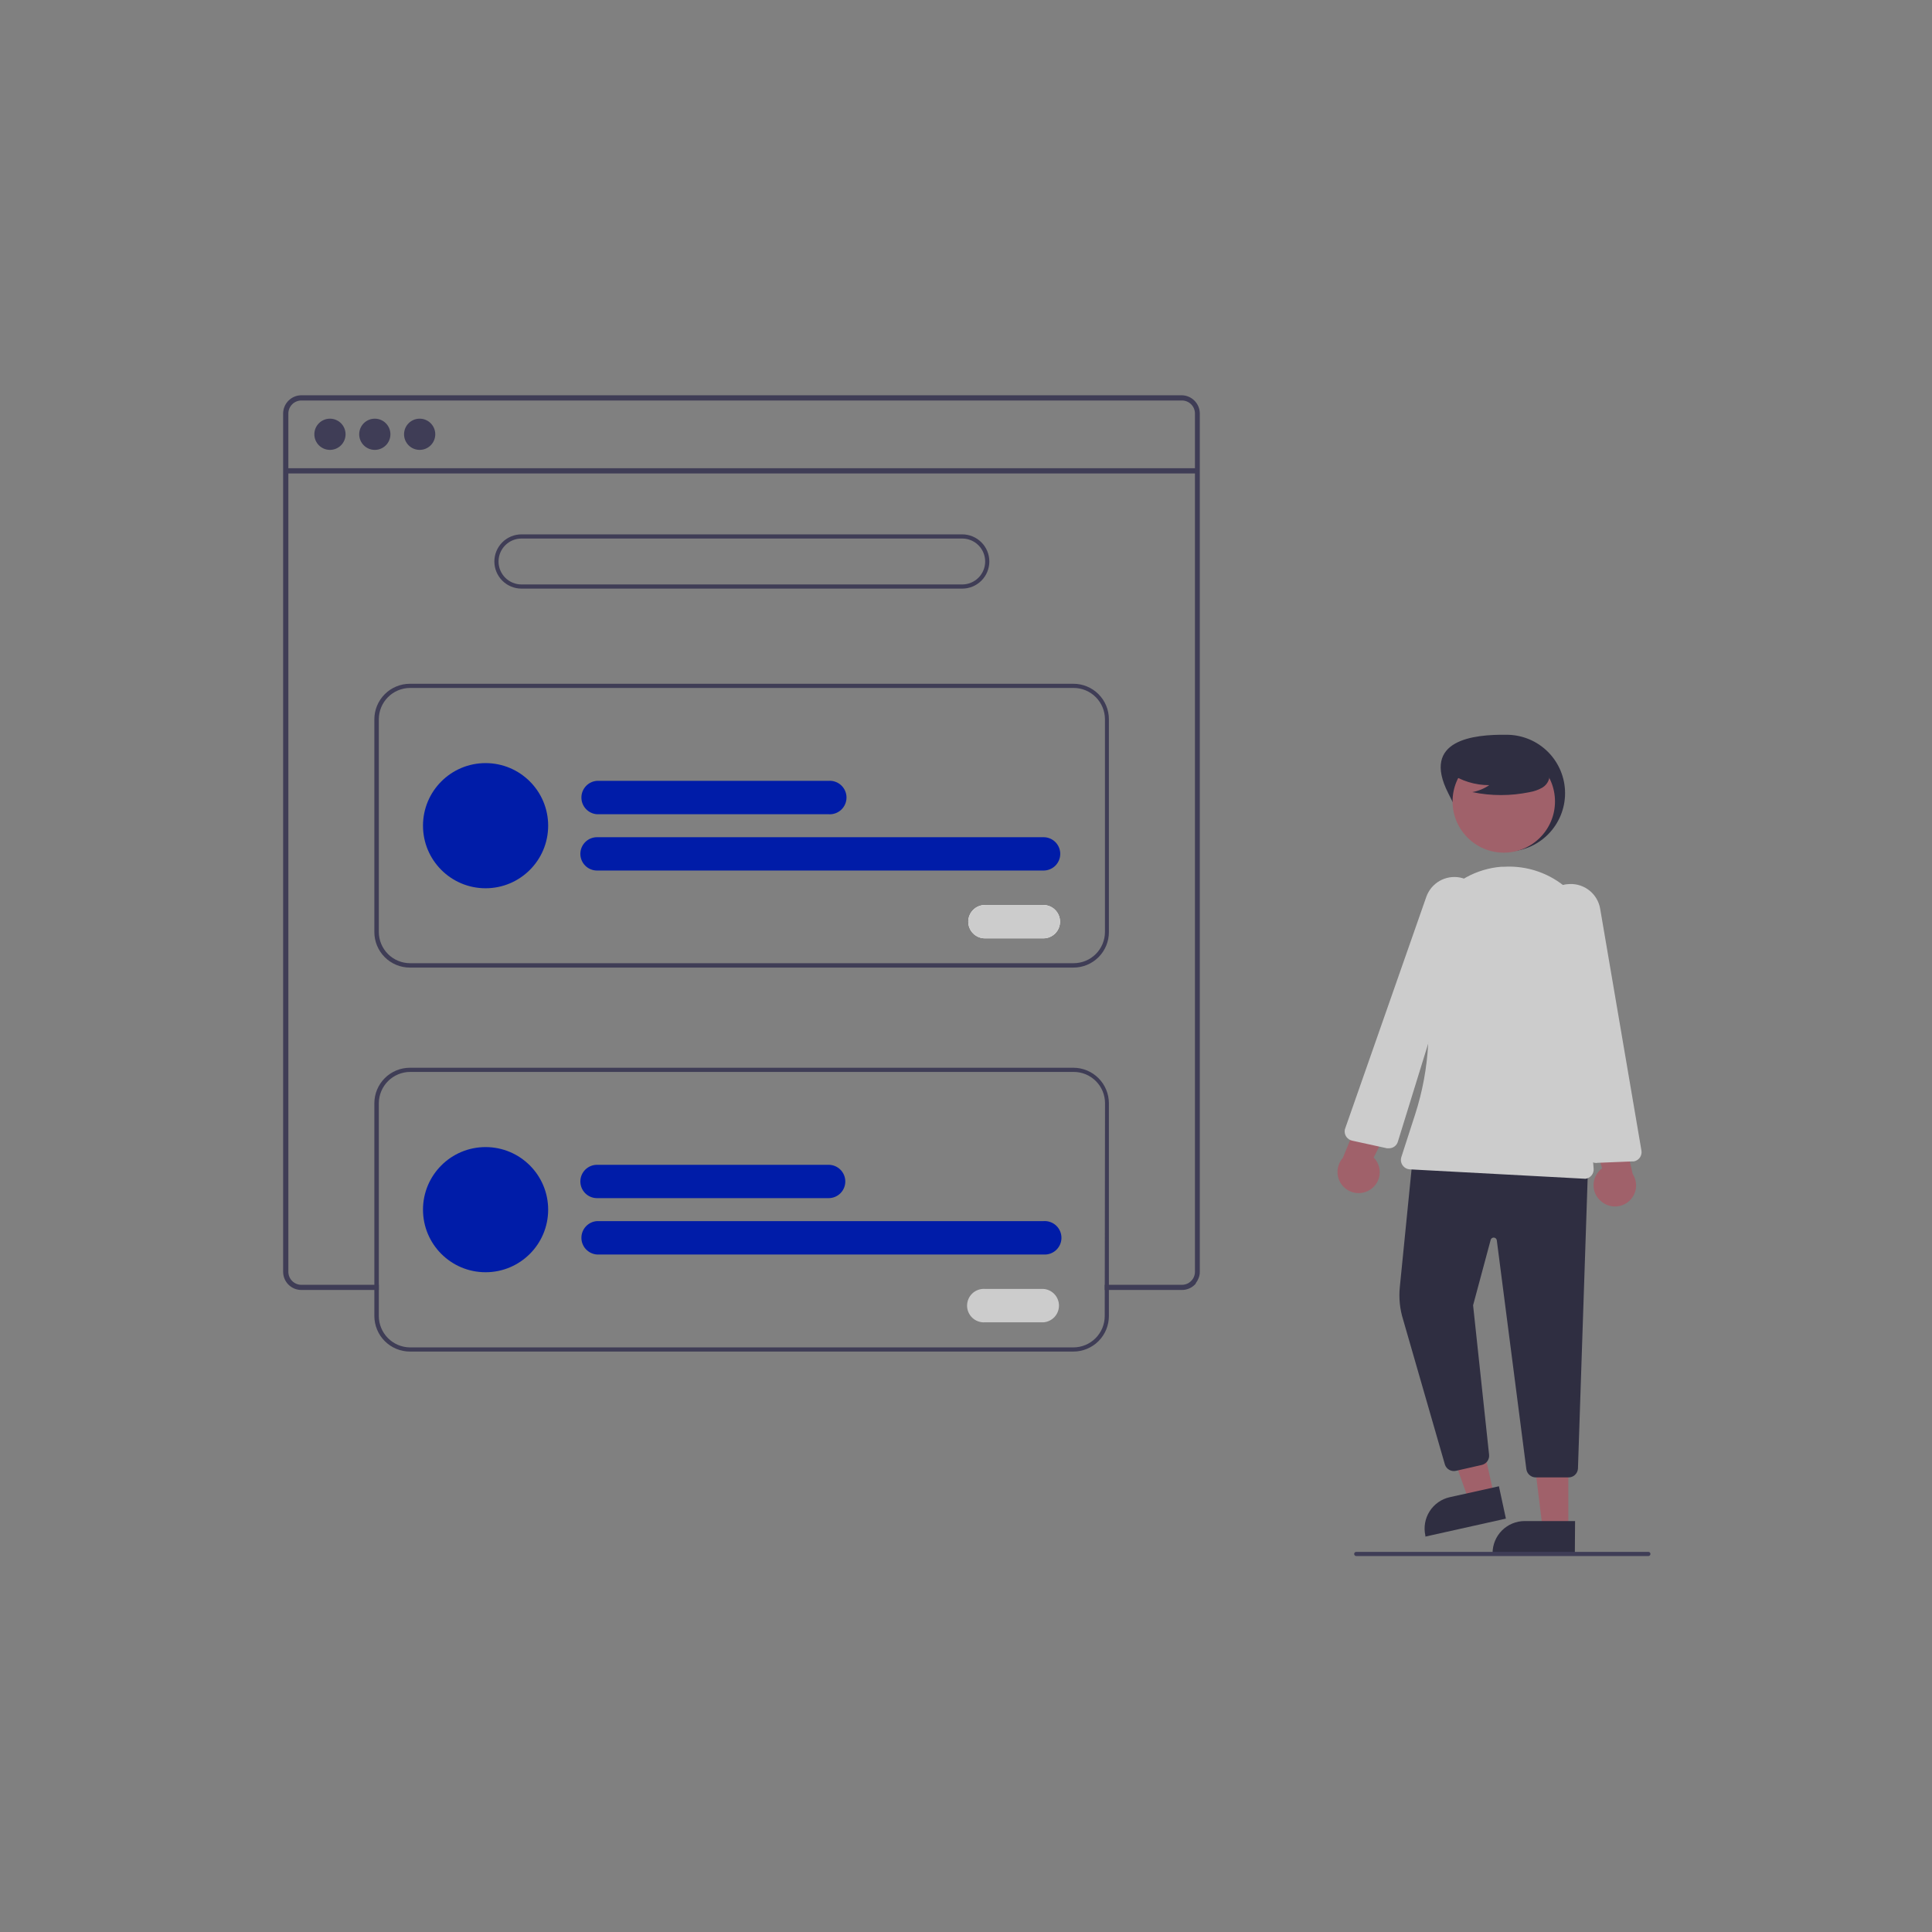 <svg width="500" height="500" viewBox="0 0 500 500" fill="none" xmlns="http://www.w3.org/2000/svg">
<rect x="0" y="0" width="500" height="500" fill="#808080" stroke="none"/>
<path d="M374.804 205.275C378.588 212.706 381.569 220.392 389.922 220.392C393.931 220.392 397.776 218.799 400.611 215.964C403.446 213.129 405.039 209.284 405.039 205.275C405.039 201.265 403.446 197.42 400.611 194.585C397.776 191.75 393.931 190.157 389.922 190.157C381.431 190.039 367.745 191.412 374.804 205.275Z" fill="#2F2E41"/>
<path d="M386.686 387.118L380.216 388.569L371.588 364.314L381.137 362.196L386.686 387.118Z" fill="#A0616A"/>
<path d="M389.725 393.02L368.882 397.667V397.392C368.645 396.326 368.62 395.224 368.809 394.148C368.998 393.073 369.397 392.045 369.984 391.123C370.57 390.202 371.332 389.405 372.226 388.778C373.121 388.152 374.13 387.707 375.196 387.471V387.471L387.922 384.647L389.725 393.02Z" fill="#2F2E41"/>
<path d="M405.882 395.784H399.255L396.118 370.255H405.882V395.784Z" fill="#A0616A"/>
<path d="M407.569 402.196H386.275V401.961C386.275 400.869 386.49 399.788 386.907 398.779C387.325 397.771 387.938 396.854 388.71 396.082C389.482 395.31 390.398 394.698 391.407 394.28C392.415 393.862 393.496 393.647 394.588 393.647H407.627L407.569 402.196Z" fill="#2F2E41"/>
<path d="M405.882 382.353H397.431C396.843 382.345 396.277 382.127 395.835 381.739C395.393 381.351 395.104 380.818 395.02 380.235L387.373 321C387.343 320.785 387.23 320.589 387.057 320.457C386.885 320.325 386.667 320.266 386.451 320.294C386.294 320.316 386.148 320.383 386.029 320.488C385.91 320.592 385.825 320.73 385.784 320.882L381.235 337.804L385.373 376.471C385.437 377.063 385.283 377.658 384.94 378.145C384.598 378.633 384.089 378.978 383.51 379.118L376.804 380.647C376.21 380.784 375.585 380.693 375.055 380.392C374.525 380.09 374.127 379.601 373.941 379.02L363.137 341.549C362.274 338.807 361.981 335.918 362.275 333.059L365.647 299.275H365.902L411 301.451L408.373 380.098C408.327 380.722 408.043 381.305 407.58 381.725C407.116 382.145 406.508 382.37 405.882 382.353Z" fill="#2F2E41"/>
<path d="M389.176 220.667C396.497 220.667 402.431 214.732 402.431 207.412C402.431 200.091 396.497 194.157 389.176 194.157C381.856 194.157 375.922 200.091 375.922 207.412C375.922 214.732 381.856 220.667 389.176 220.667Z" fill="#A0616A"/>
<path d="M409.98 305.039H409.804L364.843 302.627C364.203 302.587 363.605 302.297 363.176 301.821C362.747 301.344 362.522 300.719 362.549 300.078C362.567 299.866 362.607 299.656 362.667 299.451L366.235 288.412C370.065 276.568 370.741 263.93 368.196 251.745C367.52 248.561 367.533 245.269 368.233 242.091C368.933 238.912 370.304 235.919 372.255 233.314C374.175 230.741 376.621 228.608 379.431 227.056C382.241 225.504 385.349 224.569 388.549 224.314V224.314H389.216C395.245 223.96 401.168 226.015 405.683 230.026C410.198 234.037 412.935 239.677 413.294 245.706C413.379 247.284 413.307 248.867 413.078 250.431L409.941 271.471L412.431 302.451C412.486 303.093 412.283 303.731 411.867 304.223C411.452 304.716 410.858 305.024 410.216 305.078L409.98 305.039Z" fill="#CCCCCC"/>
<path d="M354.667 307.843C355.331 307.404 355.889 306.823 356.301 306.142C356.713 305.461 356.969 304.698 357.049 303.906C357.13 303.114 357.034 302.314 356.767 301.564C356.501 300.814 356.072 300.132 355.51 299.569L364.157 282.314L354.196 283.49L347.51 299.686C346.63 300.684 346.145 301.968 346.143 303.297C346.142 304.627 346.624 305.912 347.502 306.912C348.379 307.911 349.59 308.557 350.908 308.729C352.227 308.9 353.563 308.585 354.667 307.843V307.843Z" fill="#A0616A"/>
<path d="M414.078 310.647C413.563 310.155 413.151 309.565 412.864 308.913C412.577 308.261 412.422 307.559 412.408 306.846C412.393 306.134 412.519 305.426 412.779 304.762C413.039 304.099 413.427 303.493 413.922 302.98C414.133 302.746 414.37 302.535 414.627 302.353L408.98 283.902L418.608 286.725L422.529 303.804C423.268 304.932 423.562 306.294 423.355 307.626C423.148 308.958 422.454 310.167 421.408 311.017C420.362 311.868 419.038 312.301 417.692 312.233C416.345 312.165 415.072 311.6 414.118 310.647H414.078Z" fill="#A0616A"/>
<path d="M413.157 300.98C412.567 300.99 411.994 300.781 411.549 300.393C411.104 300.006 410.818 299.468 410.745 298.882L406.235 264.941L399.078 238.431C398.812 237.461 398.74 236.447 398.867 235.448C398.994 234.449 399.317 233.485 399.818 232.612C400.32 231.739 400.989 230.974 401.787 230.361C402.586 229.747 403.498 229.298 404.471 229.039C405.058 228.876 405.665 228.791 406.274 228.784C408.131 228.719 409.949 229.329 411.391 230.5C412.832 231.672 413.801 233.326 414.118 235.157L424.804 297.765C424.912 298.396 424.767 299.045 424.4 299.57C424.033 300.095 423.473 300.454 422.843 300.569H422.529L413.373 300.941L413.157 300.98Z" fill="#CCCCCC"/>
<path d="M359.471 297.176H358.961L350 295.216C349.681 295.157 349.377 295.035 349.106 294.858C348.834 294.681 348.6 294.452 348.418 294.184C348.235 293.916 348.108 293.614 348.043 293.297C347.978 292.979 347.977 292.651 348.039 292.333C348.063 292.233 348.096 292.134 348.137 292.039L369.137 232.078C369.755 230.35 370.969 228.898 372.561 227.985C374.154 227.072 376.02 226.758 377.824 227.098C378.812 227.288 379.753 227.672 380.593 228.226C381.432 228.781 382.154 229.496 382.717 230.33C383.28 231.165 383.673 232.102 383.873 233.088C384.073 234.075 384.076 235.091 383.882 236.078C383.764 236.681 383.573 237.267 383.314 237.824L371.882 262.745L361.784 295.412C361.646 295.919 361.345 296.367 360.927 296.686C360.508 297.005 359.997 297.178 359.471 297.176Z" fill="#CCCCCC"/>
<path d="M375.098 200C378.131 202.089 381.729 203.204 385.412 203.196C384.091 204.099 382.594 204.714 381.02 205C385.921 206.02 390.981 206.02 395.882 205C396.975 204.819 398.029 204.455 399 203.922C399.491 203.657 399.919 203.292 400.257 202.849C400.595 202.406 400.835 201.896 400.961 201.353C400.975 200.407 400.737 199.475 400.272 198.651C399.807 197.828 399.131 197.143 398.314 196.667C396.009 194.943 393.348 193.756 390.525 193.193C387.703 192.63 384.79 192.704 382 193.412C380.137 193.783 378.441 194.737 377.157 196.137C376.539 196.853 376.168 197.748 376.097 198.69C376.027 199.633 376.261 200.573 376.765 201.373L375.098 200Z" fill="#2F2E41"/>
<path d="M305.882 102.294H77.98C76.732 102.304 75.538 102.806 74.657 103.691C73.776 104.575 73.28 105.771 73.275 107.02V329.137C73.275 330.385 73.77 331.582 74.653 332.465C75.535 333.347 76.732 333.843 77.98 333.843H98.039V332.51H77.98C77.089 332.505 76.237 332.147 75.608 331.515C74.98 330.883 74.627 330.028 74.627 329.137V107.02C74.627 106.129 74.98 105.274 75.608 104.642C76.237 104.01 77.089 103.652 77.98 103.647H305.882C306.777 103.647 307.635 104.002 308.267 104.635C308.9 105.267 309.255 106.125 309.255 107.02V329.137C309.257 329.792 309.066 330.433 308.706 330.98C308.381 331.463 307.943 331.86 307.431 332.137C306.95 332.378 306.42 332.505 305.882 332.51H285.902V333.843H305.882C306.564 333.845 307.238 333.699 307.858 333.414C308.477 333.13 309.028 332.714 309.471 332.196V332.078C309.749 331.728 309.973 331.338 310.137 330.922C310.39 330.361 310.517 329.752 310.51 329.137V107.02C310.505 105.785 310.019 104.6 309.155 103.718C308.291 102.835 307.117 102.325 305.882 102.294Z" fill="#3F3D56"/>
<path d="M309.922 121.176H73.941V122.529H309.922V121.176Z" fill="#3F3D56"/>
<path d="M85.392 116.431C87.623 116.431 89.431 114.623 89.431 112.392C89.431 110.161 87.623 108.353 85.392 108.353C83.161 108.353 81.353 110.161 81.353 112.392C81.353 114.623 83.161 116.431 85.392 116.431Z" fill="#3F3D56"/>
<path d="M97 116.431C99.231 116.431 101.039 114.623 101.039 112.392C101.039 110.161 99.231 108.353 97 108.353C94.769 108.353 92.961 110.161 92.961 112.392C92.961 114.623 94.769 116.431 97 116.431Z" fill="#3F3D56"/>
<path d="M108.608 116.431C110.839 116.431 112.647 114.623 112.647 112.392C112.647 110.161 110.839 108.353 108.608 108.353C106.377 108.353 104.569 110.161 104.569 112.392C104.569 114.623 106.377 116.431 108.608 116.431Z" fill="#3F3D56"/>
<path d="M249.02 152.333H134.961C133.099 152.333 131.314 151.594 129.997 150.277C128.681 148.961 127.941 147.175 127.941 145.314C127.941 143.452 128.681 141.667 129.997 140.35C131.314 139.034 133.099 138.294 134.961 138.294H249.02C250.881 138.294 252.667 139.034 253.983 140.35C255.3 141.667 256.039 143.452 256.039 145.314C256.039 147.175 255.3 148.961 253.983 150.277C252.667 151.594 250.881 152.333 249.02 152.333ZM134.961 139.373C133.385 139.373 131.874 139.999 130.76 141.113C129.646 142.227 129.02 143.738 129.02 145.314C129.02 146.889 129.646 148.401 130.76 149.515C131.874 150.629 133.385 151.255 134.961 151.255H249.02C250.595 151.255 252.106 150.629 253.221 149.515C254.335 148.401 254.961 146.889 254.961 145.314C254.961 143.738 254.335 142.227 253.221 141.113C252.106 139.999 250.595 139.373 249.02 139.373H134.961Z" fill="#3F3D56"/>
<path d="M277.804 250.412H106.078C104.867 250.412 103.668 250.173 102.55 249.708C101.432 249.243 100.416 248.563 99.562 247.704C98.707 246.846 98.031 245.828 97.571 244.708C97.111 243.587 96.877 242.387 96.882 241.176V186.137C96.888 183.702 97.859 181.368 99.583 179.647C101.307 177.927 103.643 176.961 106.078 176.961H277.804C279.009 176.961 280.202 177.198 281.316 177.659C282.429 178.12 283.441 178.796 284.293 179.649C285.145 180.501 285.821 181.512 286.282 182.626C286.743 183.739 286.98 184.932 286.98 186.137V241.176C286.988 242.386 286.757 243.586 286.299 244.706C285.841 245.826 285.166 246.845 284.314 247.703C283.461 248.562 282.446 249.243 281.329 249.708C280.212 250.172 279.014 250.412 277.804 250.412ZM106.078 178.039C103.942 178.06 101.901 178.922 100.396 180.437C98.891 181.953 98.044 184.001 98.039 186.137V241.176C98.039 243.324 98.892 245.384 100.411 246.903C101.93 248.421 103.99 249.275 106.137 249.275H277.863C280.01 249.275 282.07 248.421 283.589 246.903C285.108 245.384 285.961 243.324 285.961 241.176V186.137C285.956 183.991 285.101 181.934 283.583 180.417C282.066 178.899 280.009 178.044 277.863 178.039H106.078Z" fill="#3F3D56"/>
<path d="M214.451 210.725H154.51C153.413 210.652 152.386 210.164 151.636 209.361C150.885 208.559 150.468 207.501 150.468 206.402C150.468 205.303 150.885 204.245 151.636 203.443C152.386 202.64 153.413 202.152 154.51 202.078H214.451C215.043 202.039 215.637 202.121 216.197 202.32C216.756 202.519 217.268 202.831 217.702 203.236C218.135 203.642 218.481 204.132 218.717 204.677C218.954 205.221 219.076 205.808 219.076 206.402C219.076 206.996 218.954 207.583 218.717 208.127C218.481 208.672 218.135 209.162 217.702 209.567C217.268 209.973 216.756 210.285 216.197 210.484C215.637 210.683 215.043 210.765 214.451 210.725V210.725Z" fill="#001CA8"/>
<path d="M270.078 225.294H154.51C153.366 225.294 152.268 224.84 151.46 224.031C150.651 223.222 150.196 222.124 150.196 220.98C150.196 219.836 150.651 218.739 151.46 217.93C152.268 217.121 153.366 216.667 154.51 216.667H270.078C271.222 216.667 272.32 217.121 273.129 217.93C273.938 218.739 274.392 219.836 274.392 220.98C274.392 222.124 273.938 223.222 273.129 224.031C272.32 224.84 271.222 225.294 270.078 225.294Z" fill="#001CA8"/>
<path d="M125.667 229.882C134.611 229.882 141.863 222.631 141.863 213.686C141.863 204.741 134.611 197.49 125.667 197.49C116.722 197.49 109.471 204.741 109.471 213.686C109.471 222.631 116.722 229.882 125.667 229.882Z" fill="#001CA8"/>
<path d="M270.078 242.843H254.902C253.758 242.843 252.661 242.389 251.852 241.58C251.043 240.771 250.588 239.674 250.588 238.529C250.588 237.385 251.043 236.288 251.852 235.479C252.661 234.67 253.758 234.216 254.902 234.216H270.02C271.164 234.216 272.261 234.67 273.07 235.479C273.879 236.288 274.333 237.385 274.333 238.529C274.333 239.674 273.879 240.771 273.07 241.58C272.261 242.389 271.164 242.843 270.02 242.843H270.078Z" fill="white"/>
<path d="M270.078 242.843H254.902C253.758 242.843 252.661 242.389 251.852 241.58C251.043 240.771 250.588 239.674 250.588 238.529C250.588 237.385 251.043 236.288 251.852 235.479C252.661 234.67 253.758 234.216 254.902 234.216H270.02C271.164 234.216 272.261 234.67 273.07 235.479C273.879 236.288 274.333 237.385 274.333 238.529C274.333 239.674 273.879 240.771 273.07 241.58C272.261 242.389 271.164 242.843 270.02 242.843H270.078Z" fill="#CCCCCC"/>
<path d="M277.804 276.333H106.078C103.643 276.333 101.307 277.299 99.583 279.02C97.859 280.74 96.888 283.074 96.882 285.51V340.588C96.888 343.026 97.858 345.362 99.582 347.085C101.305 348.809 103.641 349.779 106.078 349.784H277.804C280.239 349.779 282.573 348.808 284.294 347.084C286.014 345.36 286.98 343.024 286.98 340.588V285.51C286.975 283.078 286.007 280.747 284.287 279.027C282.567 277.307 280.236 276.338 277.804 276.333ZM285.902 340.588C285.902 342.738 285.049 344.8 283.531 346.321C282.013 347.843 279.953 348.701 277.804 348.706H106.078C103.941 348.68 101.899 347.814 100.395 346.295C98.89 344.776 98.044 342.726 98.039 340.588V285.51C98.049 283.362 98.909 281.305 100.429 279.788C101.95 278.271 104.009 277.417 106.157 277.412H277.882C280.03 277.412 282.09 278.265 283.608 279.784C285.127 281.302 285.98 283.362 285.98 285.51L285.902 340.588Z" fill="#3F3D56"/>
<path d="M214.451 310.078H154.51C153.366 310.078 152.268 309.624 151.46 308.815C150.651 308.006 150.196 306.909 150.196 305.765C150.196 304.621 150.651 303.523 151.46 302.714C152.268 301.905 153.366 301.451 154.51 301.451H214.451C215.595 301.451 216.692 301.905 217.501 302.714C218.31 303.523 218.765 304.621 218.765 305.765C218.765 306.909 218.31 308.006 217.501 308.815C216.692 309.624 215.595 310.078 214.451 310.078Z" fill="#001CA8"/>
<path d="M270.078 324.667H154.51C153.413 324.593 152.386 324.105 151.636 323.302C150.885 322.5 150.468 321.442 150.468 320.343C150.468 319.244 150.885 318.186 151.636 317.384C152.386 316.581 153.413 316.093 154.51 316.02H270.078C270.671 315.98 271.265 316.062 271.824 316.261C272.383 316.46 272.895 316.772 273.329 317.178C273.763 317.583 274.108 318.073 274.345 318.618C274.581 319.162 274.703 319.75 274.703 320.343C274.703 320.937 274.581 321.524 274.345 322.069C274.108 322.613 273.763 323.103 273.329 323.509C272.895 323.914 272.383 324.226 271.824 324.425C271.265 324.624 270.671 324.707 270.078 324.667V324.667Z" fill="#001CA8"/>
<path d="M125.667 329.255C134.611 329.255 141.863 322.004 141.863 313.059C141.863 304.114 134.611 296.863 125.667 296.863C116.722 296.863 109.471 304.114 109.471 313.059C109.471 322.004 116.722 329.255 125.667 329.255Z" fill="#001CA8"/>
<path d="M270.078 342.216H254.902C254.31 342.256 253.716 342.173 253.156 341.974C252.597 341.775 252.085 341.463 251.651 341.058C251.218 340.652 250.872 340.162 250.636 339.618C250.399 339.073 250.277 338.486 250.277 337.892C250.277 337.299 250.399 336.711 250.636 336.167C250.872 335.622 251.218 335.132 251.651 334.727C252.085 334.321 252.597 334.009 253.156 333.81C253.716 333.611 254.31 333.529 254.902 333.569H270.02C271.116 333.642 272.143 334.13 272.894 334.933C273.644 335.735 274.062 336.793 274.062 337.892C274.062 338.991 273.644 340.049 272.894 340.851C272.143 341.654 271.116 342.142 270.02 342.216H270.078Z" fill="#CCCCCC"/>
<path d="M426.608 402.706H350.98C350.838 402.701 350.704 402.641 350.605 402.538C350.506 402.436 350.451 402.299 350.451 402.157C350.451 402.087 350.465 402.019 350.491 401.954C350.518 401.89 350.557 401.832 350.606 401.783C350.655 401.733 350.714 401.694 350.778 401.668C350.842 401.641 350.911 401.627 350.98 401.627H426.588C426.659 401.625 426.73 401.637 426.797 401.662C426.863 401.687 426.924 401.726 426.975 401.775C427.027 401.825 427.067 401.884 427.095 401.95C427.123 402.015 427.137 402.086 427.137 402.157C427.137 402.299 427.082 402.436 426.983 402.538C426.885 402.641 426.75 402.701 426.608 402.706V402.706Z" fill="#3F3D56"/>
</svg>
